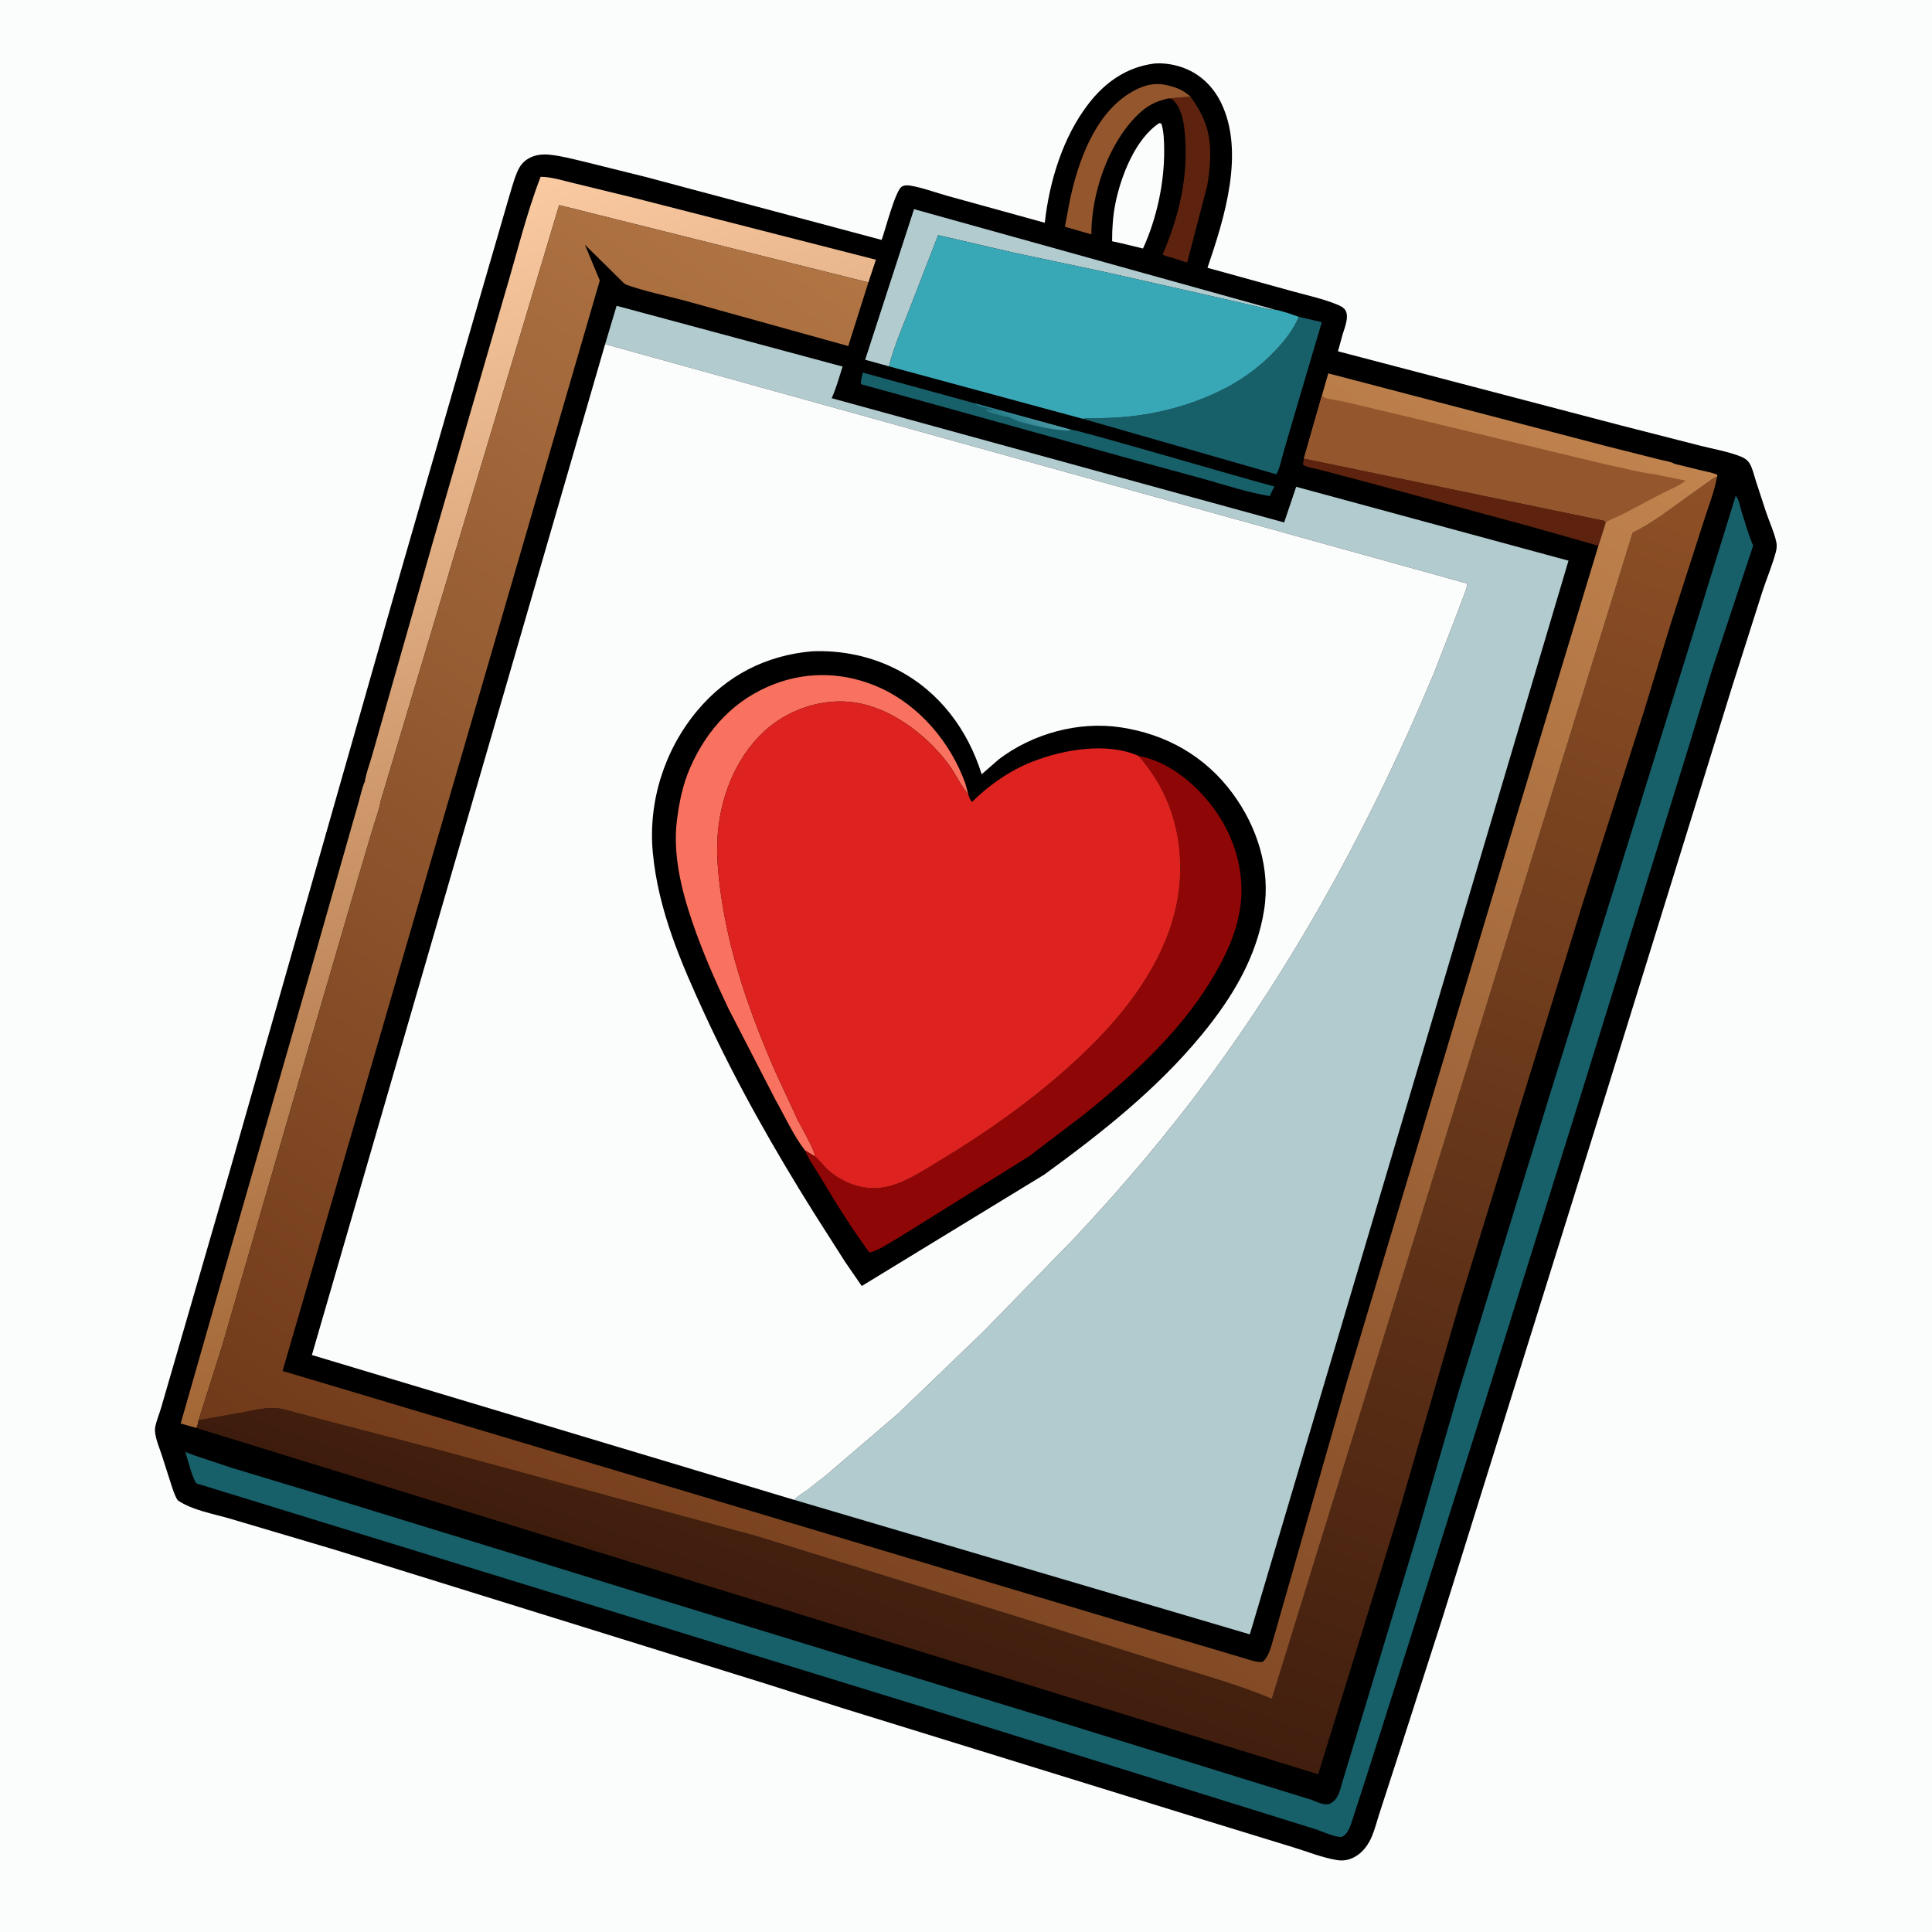 <svg version="1.1" xmlns="http://www.w3.org/2000/svg" style="display: block;" viewBox="0 0 2048 2048" width="1024" height="1024">
<defs>
	<linearGradient id="Gradient1" gradientUnits="userSpaceOnUse" x1="1081.54" y1="452.768" x2="1092.46" y2="435.232">
		<stop class="stop0" offset="0" stop-opacity="1" stop-color="rgb(40,125,136)"/>
		<stop class="stop1" offset="1" stop-opacity="1" stop-color="rgb(74,153,165)"/>
	</linearGradient>
	<linearGradient id="Gradient2" gradientUnits="userSpaceOnUse" x1="722.004" y1="1314.57" x2="325.55" y2="282.432">
		<stop class="stop0" offset="0" stop-opacity="1" stop-color="rgb(163,103,54)"/>
		<stop class="stop1" offset="1" stop-opacity="1" stop-color="rgb(250,202,162)"/>
	</linearGradient>
	<linearGradient id="Gradient3" gradientUnits="userSpaceOnUse" x1="791.626" y1="1724.92" x2="1305.88" y2="320.804">
		<stop class="stop0" offset="0" stop-opacity="1" stop-color="rgb(62,28,13)"/>
		<stop class="stop1" offset="1" stop-opacity="1" stop-color="rgb(142,80,38)"/>
	</linearGradient>
	<linearGradient id="Gradient4" gradientUnits="userSpaceOnUse" x1="494.323" y1="1699.92" x2="1479.11" y2="268.48">
		<stop class="stop0" offset="0" stop-opacity="1" stop-color="rgb(112,57,25)"/>
		<stop class="stop1" offset="1" stop-opacity="1" stop-color="rgb(193,132,79)"/>
	</linearGradient>
</defs>
<path transform="translate(0,0)" fill="rgb(251,252,252)" d="M -0 -0 L 2048 0 L 2048 2048 L -0 2048 L -0 -0 z"/>
<path transform="translate(0,0)" fill="rgb(0,0,0)" d="M 1223.59 67.347 C 1233.06 66.614 1243.01 68.05 1252 71.006 C 1270.8 77.185 1285.29 90.63 1294.06 108.261 C 1320.24 160.93 1297.7 231.914 1279.99 283.877 L 1370.88 308.989 C 1386.08 313.153 1403.16 316.898 1417.64 322.928 C 1420.79 324.243 1424.62 326.031 1426.35 329.163 C 1430.24 336.226 1425.34 347.378 1423.24 354.49 L 1418.3 372.395 L 1716.98 450.636 L 1801.93 472.36 C 1816.05 475.944 1832.1 478.677 1845.5 484.018 C 1849.11 485.457 1852.63 487.909 1854.67 491.287 C 1857.7 496.315 1859.24 503.412 1861.03 509 L 1872.06 542.709 C 1875.5 552.995 1880.79 564.262 1883.02 574.792 C 1883.74 578.168 1883.37 581.722 1882.5 585.036 C 1878.76 599.198 1872.75 613.15 1868.2 627.105 L 1836.09 728 L 1703.83 1154.83 L 1528.89 1715.63 L 1480.63 1865.67 L 1462.8 1920.59 C 1460.01 1929.03 1457.8 1937.89 1454.47 1946.11 C 1450.8 1955.15 1444.66 1963.81 1435.92 1968.49 C 1429.84 1971.74 1423.88 1972.86 1417.09 1971.73 C 1401.57 1969.17 1385.5 1962.66 1370.41 1958.07 L 1268.1 1926.67 L 893.057 1810.67 L 811.165 1784.64 L 684 1745.08 L 355.426 1642.94 L 245.248 1610.26 C 227.083 1604.77 203.988 1601.11 188.372 1590.37 C 184.633 1584.48 182.846 1577.65 180.679 1571.08 L 171.5 1542.5 C 168.891 1534.19 162.895 1521.1 164.58 1512.5 C 165.912 1505.71 168.886 1498.92 170.811 1492.24 L 187.305 1435.39 L 242.429 1245.25 L 424.203 608.008 L 511.884 304.199 L 537.562 215.796 C 540.888 205.002 543.698 193.478 547.941 183.035 C 550.526 176.672 553.994 171.7 560 168.169 C 567.145 163.968 574.817 163.211 582.924 164.035 C 595.464 165.31 607.831 168.733 620.085 171.587 L 684.879 187.683 L 934.586 254.311 C 938.384 244.079 949.019 201.995 956 197.824 C 958.924 196.077 962.146 196.291 965.408 196.845 C 978.664 199.096 992.26 204.334 1005.3 207.915 L 1107.53 236.136 C 1112.34 192.233 1126.74 145.097 1153.97 109.877 C 1171.8 86.826 1194.44 71.158 1223.59 67.347 z"/>
<path transform="translate(0,0)" fill="rgb(93,35,15)" d="M 1262.01 102.438 C 1268.94 112.101 1274.92 122.013 1278.59 133.404 C 1285.19 153.874 1283.13 176.034 1279.7 196.86 L 1258.45 278.341 L 1240.7 272.681 C 1238.08 271.893 1234.65 271.38 1232.49 269.696 C 1248.9 231.272 1258.88 191.672 1256.52 149.5 C 1255.92 138.741 1254.98 127.24 1250.89 117.192 C 1248.95 112.448 1246.21 108.472 1242.5 104.96 L 1238.21 104.347 L 1262.01 102.438 z"/>
<path transform="translate(0,0)" fill="rgb(251,252,252)" d="M 1228.85 130.5 L 1231.08 131.047 C 1233.76 139.414 1233.97 149.246 1234.07 157.969 C 1234.48 193.161 1226.33 231.373 1211.63 263.427 L 1189.5 258.073 L 1178.88 255.73 C 1178.81 242.385 1179.78 228.483 1182.42 215.395 C 1188.16 186.926 1203.44 147.201 1228.85 130.5 z"/>
<path transform="translate(0,0)" fill="rgb(148,86,44)" d="M 1238.21 104.347 C 1224.67 107.519 1215.62 112.229 1205.73 121.972 C 1174.37 152.869 1156.96 205.158 1156.87 248.451 L 1128.83 240.387 L 1134.46 210.562 C 1143.16 170.633 1160.36 122.334 1196.64 99.306 C 1209.17 91.346 1222.17 86.798 1237.02 90.311 C 1247.12 92.698 1254.21 95.373 1262.01 102.438 L 1238.21 104.347 z"/>
<path transform="translate(0,0)" fill="rgb(23,95,105)" d="M 1135.11 455.425 C 1139.46 454.457 1326.89 509.784 1350.79 515.61 L 1345.98 525.872 C 1323.4 522.213 1300.32 514.634 1278.33 508.364 L 1205.3 488.413 L 1019.5 436.746 L 912.965 407.346 C 911.867 405.052 914.05 397.738 914.545 394.936 L 1033.35 427.542 L 1135.11 455.425 z"/>
<path transform="translate(0,0)" fill="url(#Gradient1)" d="M 1033.35 427.542 L 1135.11 455.425 L 1133.37 456.491 C 1118.55 455.803 1104.27 453.221 1089.91 449.469 C 1083.42 447.77 1077.91 446.733 1072 443.258 C 1068.18 441.01 1066.8 442.152 1063 441.008 C 1058.74 439.725 1047.66 437.838 1045.14 434.656 L 1046 434 L 1050.19 434.781 C 1051.65 435.148 1050.65 435.15 1052.75 434.25 L 1050.05 433.453 C 1048.37 433.053 1046.8 432.828 1045.15 432.278 C 1041.22 430.967 1036.01 430.794 1033.35 427.542 z"/>
<path transform="translate(0,0)" fill="rgb(93,35,15)" d="M 1694.35 578.562 L 1626.3 559.204 L 1446.41 510.447 L 1398.35 497.756 C 1393.44 496.434 1385.12 495.521 1381.16 492.5 L 1382.22 485.854 L 1700.96 551.826 L 1702.17 553.969 L 1694.35 578.562 z"/>
<path transform="translate(0,0)" fill="rgb(177,203,207)" d="M 942.32 388.338 L 917.106 381.355 L 968.898 221.702 L 1351.03 328.125 C 1347.11 328.737 1344.38 327.536 1340.59 326.809 L 1311.5 320.017 L 1175.5 289.259 L 1074.35 267.789 L 994.455 249.258 L 963.917 328.181 C 956.231 347.605 947.494 368.125 942.32 388.338 z"/>
<path transform="translate(0,0)" fill="rgb(23,95,105)" d="M 1376.74 335.846 L 1399.35 341.061 C 1400.67 341.307 1400.18 341.083 1401.1 341.836 L 1374.68 431.114 L 1360.49 479.698 C 1358.38 486.864 1356.7 496.318 1352.96 502.772 L 1147.91 443.97 C 1152.01 442.985 1156.07 443.474 1160.25 443.431 L 1182.28 442.736 C 1215.88 440.659 1248.07 433.635 1279.18 420.681 C 1307.71 408.799 1330.81 393.715 1352.16 371.297 C 1362.05 360.913 1371.25 349.185 1376.74 335.846 z"/>
<path transform="translate(0,0)" fill="url(#Gradient2)" d="M 386.733 828.491 C 388.11 819.473 391.889 809.823 394.398 801.009 L 410.888 743 L 458.664 575.258 L 535.626 309.903 C 547.699 269.365 557.851 226.912 573.067 187.432 C 584.409 187.407 596.523 191.401 607.6 194.002 L 671.869 209.661 L 928.504 275.302 L 920.519 299.378 L 592.716 217.428 L 403.524 849.125 C 402.035 858.296 398.344 867.717 395.661 876.629 L 380.113 929 L 318.802 1139 L 235.821 1425.64 L 210.575 1505.45 C 209.956 1508.25 209.499 1511.1 208.244 1513.7 L 191.537 1508.99 L 239.058 1342.62 L 331.235 1022 L 369.827 886.5 L 380.309 849.839 C 382.282 842.735 383.77 835.236 386.733 828.491 z"/>
<path transform="translate(0,0)" fill="rgb(57,168,182)" d="M 942.32 388.338 C 947.494 368.125 956.231 347.605 963.917 328.181 L 994.455 249.258 L 1074.35 267.789 L 1175.5 289.259 L 1311.5 320.017 L 1340.59 326.809 C 1344.38 327.536 1347.11 328.737 1351.03 328.125 C 1359.73 329.736 1368.39 332.899 1376.74 335.846 C 1371.25 349.185 1362.05 360.913 1352.16 371.297 C 1330.81 393.715 1307.71 408.799 1279.18 420.681 C 1248.07 433.635 1215.88 440.659 1182.28 442.736 L 1160.25 443.431 C 1156.07 443.474 1152.01 442.985 1147.91 443.97 L 942.32 388.338 z"/>
<path transform="translate(0,0)" fill="rgb(23,95,105)" d="M 1839.95 525.5 C 1843.23 528.818 1844.74 537.691 1846.18 542.313 C 1849.94 554.4 1853.54 566.832 1858.38 578.521 L 1815.2 709 L 1791.03 788.5 L 1677.59 1154.92 L 1573.95 1486.69 L 1495.6 1734.81 L 1449.02 1881.51 L 1432.5 1932.55 C 1430.58 1937.72 1428.38 1944.03 1423.2 1946.8 C 1418.7 1949.2 1400.39 1941.05 1395.53 1939.35 L 1245.07 1892.46 L 996.408 1815.08 L 215.529 1574.7 L 209 1572.92 C 204.785 1571.04 198.345 1544.61 196.436 1539.01 L 204.896 1542.39 L 244.969 1555.75 L 347.61 1586.82 L 523.003 1640.73 L 701.96 1696.11 L 1103.98 1819.3 L 1317.38 1885.37 L 1389.77 1907.71 C 1395.72 1909.83 1404.06 1914.65 1410.11 1911.76 C 1418.73 1907.65 1420.59 1897.33 1422.99 1889 L 1504.35 1619.7 L 1545.97 1475.82 L 1643.79 1157.51 L 1787.87 694 L 1839.95 525.5 z"/>
<path transform="translate(0,0)" fill="url(#Gradient3)" d="M 210.575 1505.45 L 256.284 1497.34 C 268.578 1495 282.407 1491.4 294.978 1492.87 C 300.719 1493.54 306.842 1495.59 312.472 1497.03 L 350.159 1507.13 L 463.688 1536.58 L 801.941 1628.32 L 1086.71 1716.39 L 1234 1762.86 C 1271.95 1774.46 1311.56 1785.55 1348.19 1800.74 L 1730.67 564.715 C 1751.87 554.413 1771.07 539.298 1790.15 525.548 L 1809 512.229 C 1812.53 509.726 1815.96 506.534 1820.16 505.326 C 1817.44 520.943 1810.97 536.799 1806.21 552 L 1770.81 661.884 L 1742.1 755.883 L 1677.72 957.569 L 1606.73 1187.74 L 1546.96 1382 L 1480.85 1610 L 1397.32 1880.8 L 208.244 1513.7 C 209.499 1511.1 209.956 1508.25 210.575 1505.45 z"/>
<path transform="translate(0,0)" fill="url(#Gradient4)" d="M 403.524 849.125 L 592.716 217.428 L 920.519 299.378 L 899.176 366.819 L 726.606 318.88 C 706.359 313.403 684.936 309.243 665.228 302.295 C 662.793 301.436 661.842 300.722 660.085 298.937 L 620.002 259.406 L 635.799 297.329 L 299.537 1453.26 L 479.652 1507.05 L 1221.07 1728.85 L 1278.42 1745.75 L 1320.14 1758.19 C 1325.77 1759.79 1332.63 1762.49 1338.5 1761.6 C 1344.99 1756.29 1347.22 1745.85 1349.61 1738.12 L 1427.63 1465.03 L 1608.05 863.607 L 1694.35 578.562 L 1702.17 553.969 L 1700.96 551.826 L 1382.22 485.854 L 1401.31 419.236 L 1408.02 395.778 L 1704.03 473.248 L 1759.69 487.251 C 1763.32 488.199 1772.01 489.508 1774.92 491.631 L 1802.16 498.341 C 1808.21 499.815 1814.86 500.818 1820.55 503.331 L 1820.16 505.326 C 1815.96 506.534 1812.53 509.726 1809 512.229 L 1790.15 525.548 C 1771.07 539.298 1751.87 554.413 1730.67 564.715 L 1348.19 1800.74 C 1311.56 1785.55 1271.95 1774.46 1234 1762.86 L 1086.71 1716.39 L 801.941 1628.32 L 463.688 1536.58 L 350.159 1507.13 L 312.472 1497.03 C 306.842 1495.59 300.719 1493.54 294.978 1492.87 C 282.407 1491.4 268.578 1495 256.284 1497.34 L 210.575 1505.45 L 235.821 1425.64 L 318.802 1139 L 380.113 929 L 395.661 876.629 C 398.344 867.717 402.035 858.296 403.524 849.125 z"/>
<path transform="translate(0,0)" fill="rgb(148,86,44)" d="M 1401.31 419.236 C 1402.14 420.135 1402.24 420.36 1403.5 421.008 C 1408.67 423.663 1418.44 424.337 1424.41 425.693 L 1485 440.107 L 1702.25 492.305 C 1720.44 495.951 1739.42 501.249 1757.75 503.355 L 1759.52 503.937 L 1786.63 509.438 C 1781.75 514.422 1771.49 518.04 1765.02 521.415 L 1718.5 545.931 C 1713.85 548.262 1705.95 550.75 1702.17 553.969 L 1700.96 551.826 L 1382.22 485.854 L 1401.31 419.236 z"/>
<path transform="translate(0,0)" fill="rgb(177,203,207)" d="M 641.472 364.757 L 653.639 324.161 L 893.155 388.566 C 889.621 399.679 886.437 411.52 881.611 422.104 L 1361.26 553.834 L 1373.99 516.022 L 1662.67 594.338 L 1324.87 1732.5 L 841.924 1589.93 C 845.828 1585.63 851.435 1582.58 856.132 1579.18 L 875.286 1564.19 L 952.624 1497.93 L 1042.76 1411.19 L 1138.12 1313.32 C 1190.23 1257.82 1240.44 1198.58 1285.36 1137.08 C 1380.95 1006.25 1458.62 861.341 1520.73 711.875 L 1543.25 653.818 L 1552.69 628.742 C 1553.76 625.542 1555.43 621.958 1555.33 618.579 L 641.472 364.757 z"/>
<path transform="translate(0,0)" fill="rgb(251,252,252)" d="M 641.472 364.757 L 1555.33 618.579 C 1555.43 621.958 1553.76 625.542 1552.69 628.742 L 1543.25 653.818 L 1520.73 711.875 C 1458.62 861.341 1380.95 1006.25 1285.36 1137.08 C 1240.44 1198.58 1190.23 1257.82 1138.12 1313.32 L 1042.76 1411.19 L 952.624 1497.93 L 875.286 1564.19 L 856.132 1579.18 C 851.435 1582.58 845.828 1585.63 841.924 1589.93 L 330.617 1436.38 L 641.472 364.757 z"/>
<path transform="translate(0,0)" fill="rgb(0,0,0)" d="M 860.542 690.418 C 892.222 689.049 923.897 695.633 952.057 710.393 C 996.19 733.527 1025.91 773.796 1040.63 820.726 L 1058.96 804.756 C 1094.75 777.68 1143.13 764.315 1187.75 770.985 C 1236.18 778.225 1277.53 801.542 1306.71 841.172 C 1332.66 876.413 1346.96 920.817 1339.99 964.719 C 1331.96 1015.26 1305.91 1057.97 1273.84 1096.95 C 1226.34 1154.69 1167.17 1201.36 1106.97 1245.12 L 913.49 1363.23 L 895.884 1337.68 L 862.795 1285.73 C 820.467 1218.22 780.706 1148.15 747.331 1075.78 C 721.984 1020.82 697.782 964.969 692.026 904.013 C 686.911 849.846 704.263 795.098 739.032 753.451 C 770.417 715.856 811.955 694.772 860.542 690.418 z"/>
<path transform="translate(0,0)" fill="rgb(249,114,95)" d="M 853.176 1219.31 C 840.879 1203.33 831.814 1183.06 821.828 1165.44 L 771.918 1068.63 C 757.709 1038.63 744.479 1008.45 733.775 977 C 722.193 942.972 712.953 905.173 717.648 868.927 C 720.157 849.556 723.806 831.434 731.714 813.47 C 749.642 772.738 779.006 741.064 820.99 725.052 C 857.947 710.958 897.389 712.88 933.342 729.288 C 975.018 748.309 1007.63 787.195 1023.13 830.023 L 1026.48 842.137 L 1025.91 841.457 C 1017.95 831.823 1012.66 819.602 1005.03 809.5 C 981.176 777.891 942.644 748.655 902.171 744.166 C 871.7 740.786 839.027 751.211 815.402 770.66 C 782.367 797.856 764.564 840.707 760.971 882.593 C 759.071 904.734 761.181 926.842 764.305 948.772 C 773.488 1013.23 795.529 1075.6 821.456 1135.05 L 845.299 1186.56 C 848.778 1193.7 864.535 1220.55 863.807 1225.89 L 853.176 1219.31 z"/>
<path transform="translate(0,0)" fill="rgb(143,6,6)" d="M 1206.77 801.228 C 1240.8 807.542 1270.58 833.598 1289.68 861.256 C 1310.53 891.457 1320.71 929.936 1313.97 966.504 L 1313.24 970 C 1309.01 991.428 1300.28 1010.29 1289.64 1029.27 C 1255.9 1089.5 1202.82 1138.21 1149.58 1181.02 L 1090.59 1225.92 L 952.727 1311.85 C 943.589 1316.97 931.75 1325.47 921.738 1327.83 C 902.812 1302.21 886.002 1275.13 869.67 1247.8 C 864.105 1238.49 857.438 1229.29 853.176 1219.31 L 863.807 1225.89 C 868.576 1229.56 872.382 1235 876.772 1239.18 C 888.701 1250.54 905.683 1258.32 922.14 1259.37 C 931.689 1259.97 941.082 1258.35 950.062 1255.11 C 965.69 1249.47 980.906 1239.51 995.125 1230.95 C 1042.93 1202.15 1087.77 1170.76 1129.68 1133.81 C 1188.58 1081.88 1246.2 1012.79 1250.79 931 C 1253.49 882.8 1239.05 837.199 1206.77 801.228 z"/>
<path transform="translate(0,0)" fill="rgb(222,34,31)" d="M 863.807 1225.89 C 864.535 1220.55 848.778 1193.7 845.299 1186.56 L 821.456 1135.05 C 795.529 1075.6 773.488 1013.23 764.305 948.772 C 761.181 926.842 759.071 904.734 760.971 882.593 C 764.564 840.707 782.367 797.856 815.402 770.66 C 839.027 751.211 871.7 740.786 902.171 744.166 C 942.644 748.655 981.176 777.891 1005.03 809.5 C 1012.66 819.602 1017.95 831.823 1025.91 841.457 L 1026.48 842.137 C 1027.46 844.987 1028.06 848.022 1030.5 849.977 C 1048.44 832.152 1070.5 816.78 1094.1 807.5 C 1127.11 794.521 1173.11 786.467 1206.77 801.228 C 1239.05 837.199 1253.49 882.8 1250.79 931 C 1246.2 1012.79 1188.58 1081.88 1129.68 1133.81 C 1087.77 1170.76 1042.93 1202.15 995.125 1230.95 C 980.906 1239.51 965.69 1249.47 950.062 1255.11 C 941.082 1258.35 931.689 1259.97 922.14 1259.37 C 905.683 1258.32 888.701 1250.54 876.772 1239.18 C 872.382 1235 868.576 1229.56 863.807 1225.89 z"/>
</svg>